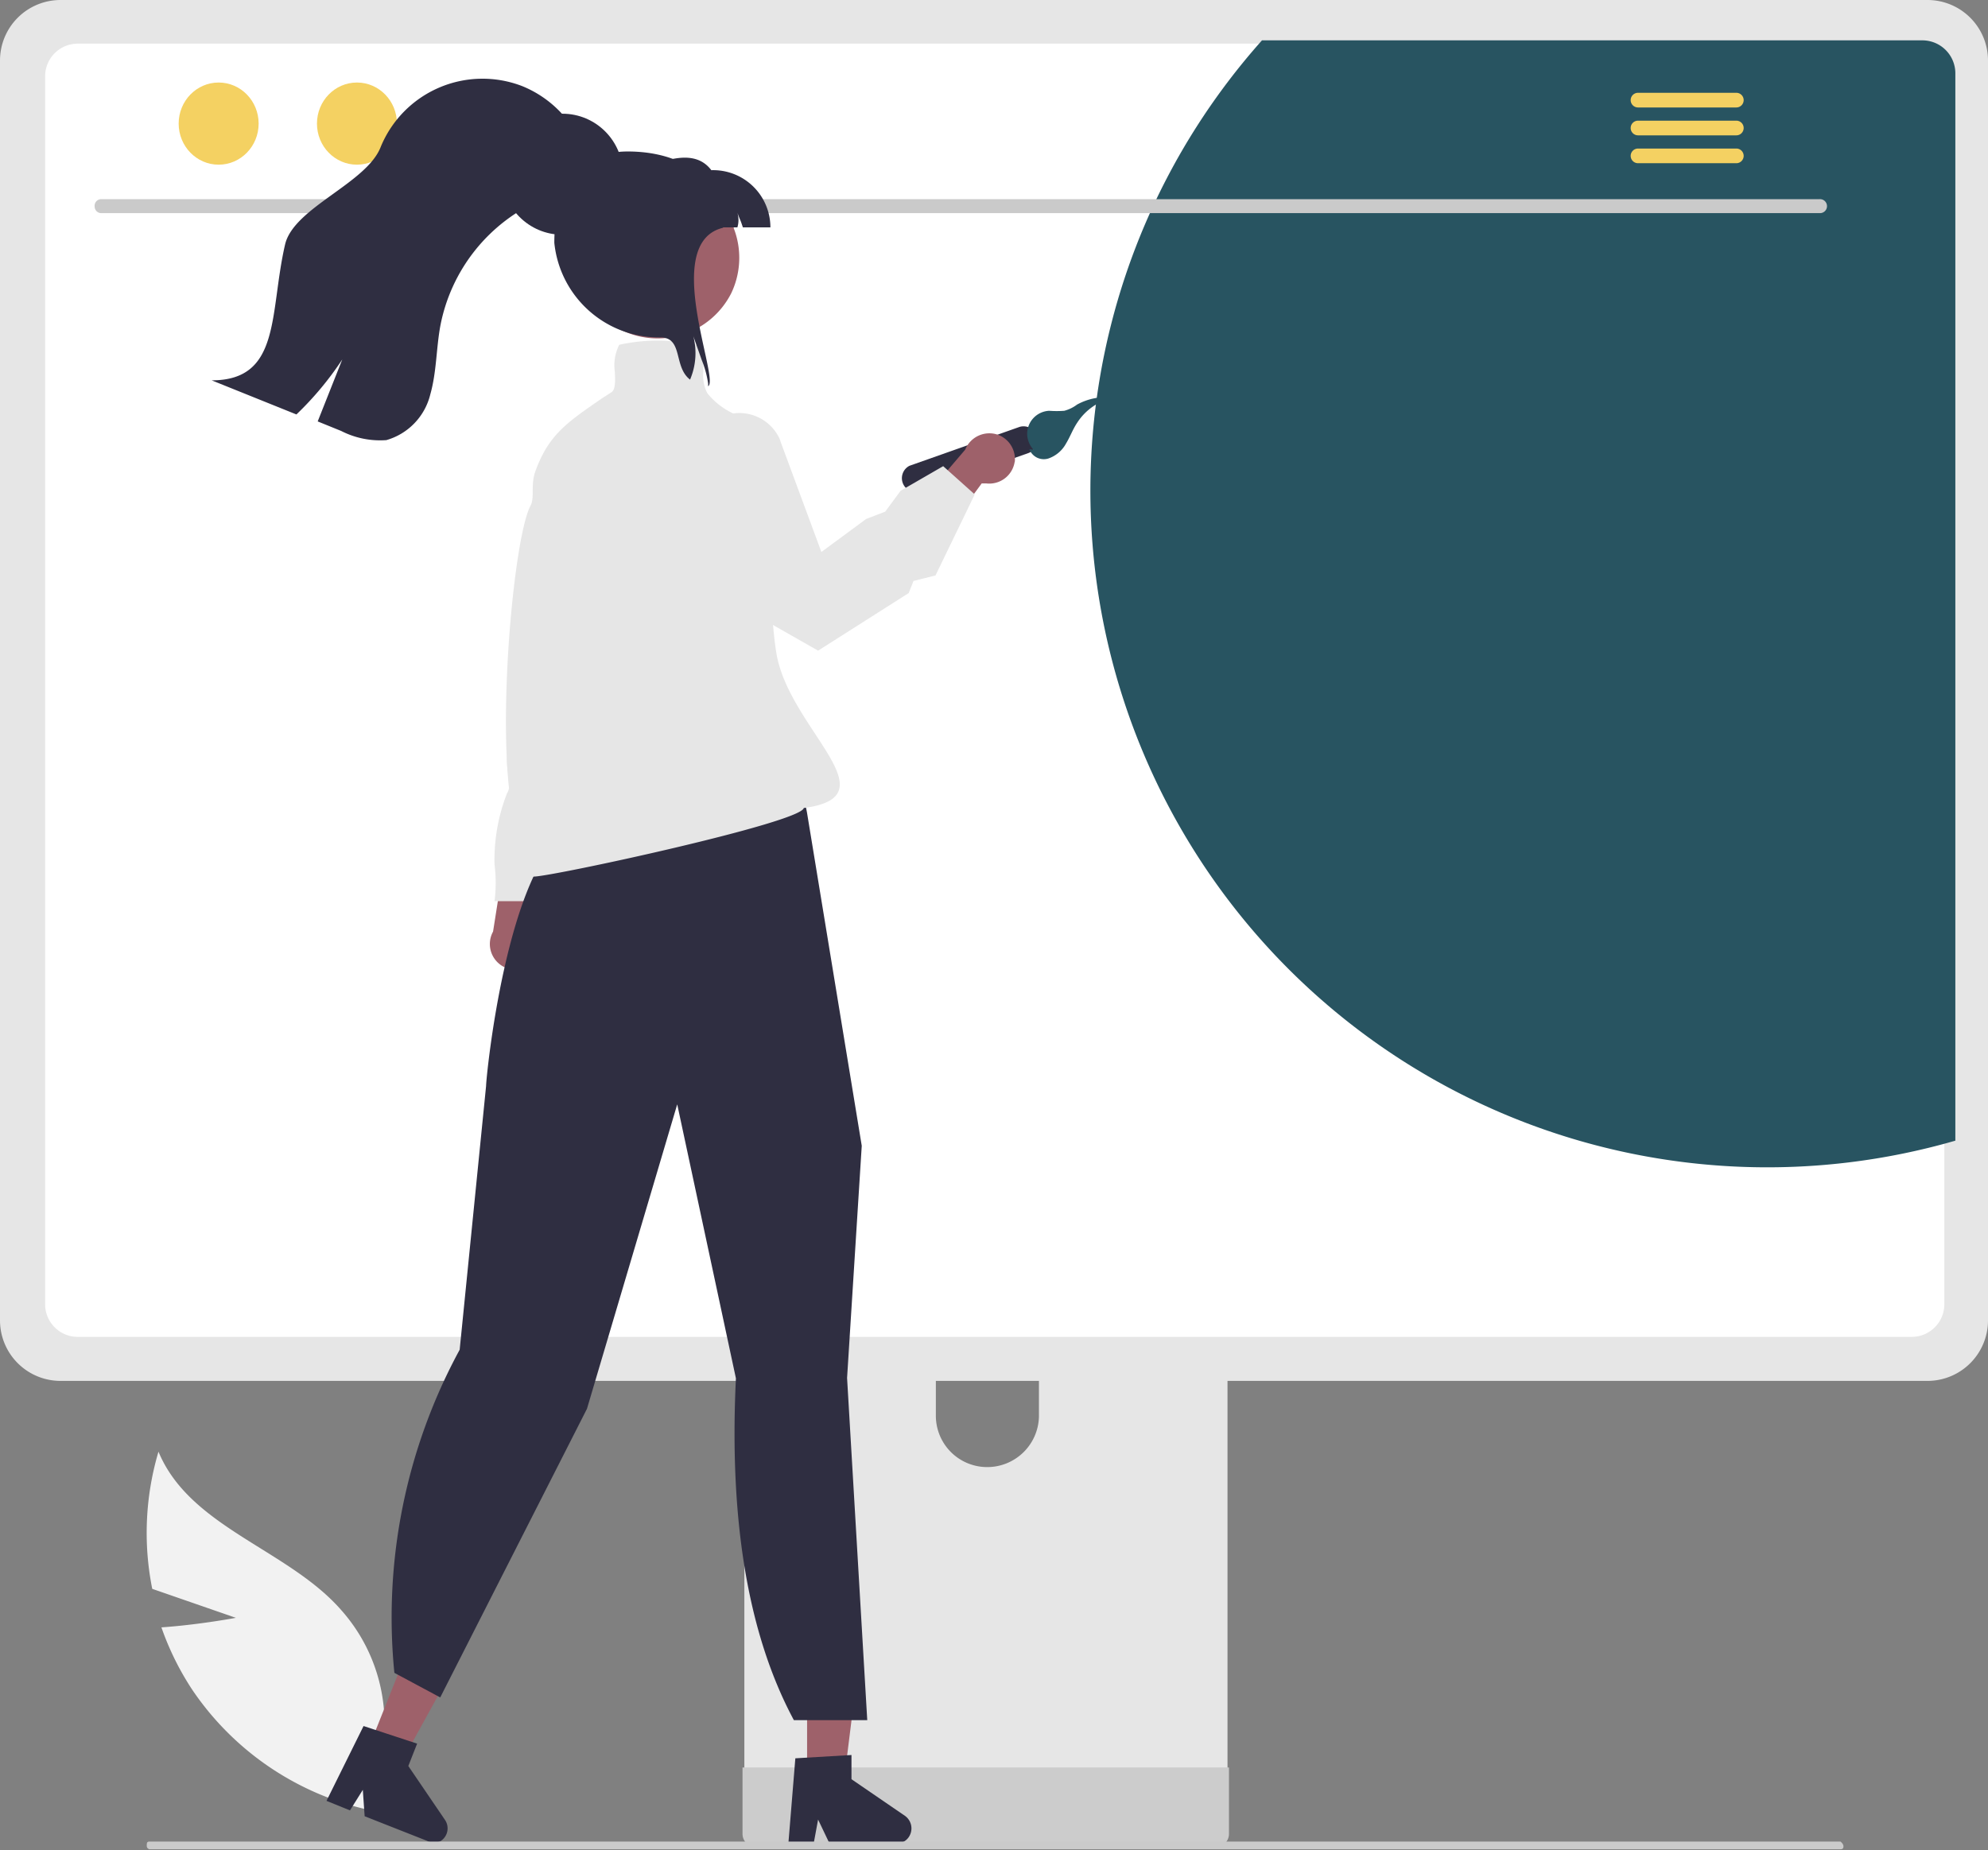 <svg xmlns="http://www.w3.org/2000/svg" viewBox="0 0 54.19 50.45"><rect x="0" y="0" width="54.19" height="50.45" fill="#808080" stroke="none"/><defs><style>.cls-1{fill:#f2f2f2;}.cls-2{fill:#e6e6e6;}.cls-3{fill:#ccc;}.cls-4{fill:#fff;}.cls-5{fill:#285461;}.cls-6{fill:#cacaca;}.cls-7{fill:#f4d162;}.cls-8{fill:#3f3d56;}.cls-9{fill:#9e616a;}.cls-10{fill:#2f2e41;}</style></defs><g id="Calque_2" data-name="Calque 2"><g id="Calque_1-2" data-name="Calque 1"><g id="undraw_add_color_re_buro" data-name="undraw add color re buro"><path id="Tracé_4041" data-name="Tracé 4041" class="cls-1" d="M6.43,44.11l-2.28-.79a7.77,7.77,0,0,1,.17-3.74c.86,2.08,3.55,2.66,5,4.34a4.67,4.67,0,0,1,1.09,3.9l.43,1.66a7.87,7.87,0,0,1-5.6-3.41,7.69,7.69,0,0,1-.84-1.7C5.42,44.3,6.43,44.11,6.43,44.11Z"/><path id="Tracé_4042" data-name="Tracé 4042" class="cls-2" d="M32.82,29.35H20.92a.63.63,0,0,0-.63.63V48.79H33.46V30a.63.63,0,0,0-.63-.64h0ZM26.91,40a1.4,1.4,0,0,1-1.4-1.4V36.46a1.41,1.41,0,1,1,2.81,0v2.17A1.41,1.41,0,0,1,26.91,40Z"/><path id="Tracé_4043" data-name="Tracé 4043" class="cls-3" d="M20.24,48.19V50a.36.36,0,0,0,.36.36H33.15A.36.36,0,0,0,33.5,50V48.19Z"/><path id="Tracé_4044" data-name="Tracé 4044" class="cls-2" d="M52.54,0H1.65A1.65,1.65,0,0,0,0,1.65V36a1.65,1.65,0,0,0,1.65,1.65H52.54A1.65,1.65,0,0,0,54.19,36V1.65A1.65,1.65,0,0,0,52.54,0Z"/><path id="Tracé_4045" data-name="Tracé 4045" class="cls-4" d="M52.11,1.19h-50a.89.89,0,0,0-.88.89V35.56a.89.89,0,0,0,.88.89h50a.89.89,0,0,0,.89-.89V2.08a.89.89,0,0,0-.89-.89Z"/><path id="Tracé_4046" data-name="Tracé 4046" class="cls-5" d="M53.3,2V31.1a18.45,18.45,0,0,1-18.9-30h18A.9.9,0,0,1,53.3,2Z"/><path id="Tracé_4047" data-name="Tracé 4047" class="cls-6" d="M49.6,5.81H2.78a.18.18,0,0,1-.2-.18.18.18,0,0,1,.17-.2H49.6a.19.19,0,0,1,.2.17.19.19,0,0,1-.17.21Z"/><ellipse id="Ellipse_147" data-name="Ellipse 147" class="cls-7" cx="5.96" cy="3.37" rx="1.09" ry="1.12"/><ellipse id="Ellipse_148" data-name="Ellipse 148" class="cls-7" cx="9.73" cy="3.37" rx="1.09" ry="1.12"/><ellipse id="Ellipse_149" data-name="Ellipse 149" class="cls-8" cx="13.5" cy="3.37" rx="1.09" ry="1.12"/><path id="Tracé_4048" data-name="Tracé 4048" class="cls-7" d="M47.33,2.53H44.65a.2.2,0,1,0,0,.4h2.68a.2.2,0,0,0,0-.4Z"/><path id="Tracé_4049" data-name="Tracé 4049" class="cls-7" d="M47.33,3.29H44.65a.2.2,0,0,0,0,.4h2.68a.2.2,0,1,0,0-.4Z"/><path id="Tracé_4050" data-name="Tracé 4050" class="cls-7" d="M47.33,4.05H44.65a.2.2,0,1,0,0,.4h2.68a.2.2,0,0,0,0-.4Z"/><path id="Tracé_4051" data-name="Tracé 4051" class="cls-9" d="M14.59,26.21a.71.71,0,0,0,0-1l-.1-.07L15,22.74l-1.21.44-.35,2.22a.7.7,0,0,0,1.13.81Z"/><path id="Tracé_4052" data-name="Tracé 4052" class="cls-2" d="M17.5,16.11,17,17.36s.21,1.25-.14,1.52-.21.28-.21.49a1,1,0,0,1-.41.76,37.41,37.41,0,0,0-1.53,4.44H13.48a3.94,3.94,0,0,0,0-1,5,5,0,0,1,.34-1.94c.14-.21,0-.49,0-.9s.28-.63.28-1.32.83-6.1.76-6.72.69-1.18.69-1.18h.7Z"/><path id="Tracé_4053" data-name="Tracé 4053" class="cls-9" d="M22,48.6h1l.46-3.7H22Z"/><path id="Tracé_4054" data-name="Tracé 4054" class="cls-10" d="M21.68,47.94l1.53-.09v.66l1.46,1a.42.42,0,0,1,.1.58.39.39,0,0,1-.33.17H22.61l-.31-.65-.12.65h-.69Z"/><path id="Tracé_4055" data-name="Tracé 4055" class="cls-9" d="M10,47.78l.89.36,1.8-3.27-1.32-.53Z"/><path id="Tracé_4056" data-name="Tracé 4056" class="cls-10" d="M9.91,47.06l1.46.48-.24.61,1,1.47a.41.41,0,0,1-.11.57.4.4,0,0,1-.38,0l-1.7-.67-.05-.72-.35.56-.64-.26Z"/><path id="Tracé_4057" data-name="Tracé 4057" class="cls-10" d="M20.06,37.58l-1.6-7.47L16,38.41l-4,7.87,0,0-1.25-.67a15.29,15.29,0,0,1,1.78-8.81l.72-7.19c0-.25.57-6,2.29-7l.5-1.15,5-1.24,0,0A3.87,3.87,0,0,1,22,22.17l1.49,9.07h0l-.4,6.33.55,9.33h-2C20.4,44.59,19.87,41.48,20.06,37.58Z"/><path id="Tracé_4058" data-name="Tracé 4058" class="cls-10" d="M24.79,12.7l3-1.06a.38.38,0,0,1,.47.24.38.38,0,0,1-.22.47l-3,1.06a.38.38,0,0,1-.25-.71Z"/><path id="Tracé_4059" data-name="Tracé 4059" class="cls-5" d="M28.06,12.25a.42.42,0,0,0,.52.25.87.87,0,0,0,.48-.41c.11-.18.18-.38.3-.56a1.57,1.57,0,0,1,1-.69,1.66,1.66,0,0,0-1,.19,1,1,0,0,1-.35.17,2.8,2.8,0,0,1-.41,0,.63.63,0,0,0-.6.66.66.66,0,0,0,.17.4"/><path id="Tracé_4060" data-name="Tracé 4060" class="cls-9" d="M27.66,12.58a.7.7,0,0,1-.78.6l-.12,0-1.47,2-.44-1.21,1.46-1.71a.71.71,0,0,1,.91-.4.71.71,0,0,1,.44.75Z"/><path id="Tracé_4061" data-name="Tracé 4061" class="cls-2" d="M14.55,23.9c-.14,0-.22,0-.25-.08s0-.2.12-.32.24-.26.16-.27c-1.33-.17-.7-8.36-.12-9.44.12-.22,0-.56.13-.93.36-1,.85-1.33,1.82-2l.25-.16c.12-.07.11-.31.1-.56a1.24,1.24,0,0,1,.12-.74v0h0a4.89,4.89,0,0,1,2.1,0h0a1.21,1.21,0,0,1,.19.75,1.06,1.06,0,0,0,.11.57,2,2,0,0,0,1.45.74h0v0c.48.9.1,4.25.43,6.33s3.2,3.92.75,4.24a0,0,0,0,1,0,0C21.84,22.43,15.05,23.9,14.55,23.9Z"/><path id="Tracé_4062" data-name="Tracé 4062" class="cls-2" d="M22.3,17.74,21,17C18.67,15.4,18.1,14.13,18,13.34A1.69,1.69,0,0,1,18.42,12h0l1.19-.61a1.21,1.21,0,0,1,1.62.53.69.69,0,0,1,.05.13l1.11,3,1.22-.9.52-.2.42-.57,1.16-.67.86.77L25.5,15.69l-.6.15-.13.33h0Z"/><path id="Tracé_4063" data-name="Tracé 4063" class="cls-9" d="M19.93,8A2.25,2.25,0,1,1,19,5a2.3,2.3,0,0,1,1,1.14s0,0,0,.08A2.24,2.24,0,0,1,19.93,8Z"/><path id="Tracé_4064" data-name="Tracé 4064" class="cls-10" d="M20.25,6.2c-.09-.27-.05-.13-.15-.4a.69.69,0,0,1,0,.4H17.39V4.64c.79-.31,1.56-.58,2,0A1.56,1.56,0,0,1,21,6.2Z"/><path id="Tracé_4065" data-name="Tracé 4065" class="cls-10" d="M19.3,10.53a.28.28,0,0,0,0-.09,2.72,2.72,0,0,0-.17-.62l-.23-.65a1.84,1.84,0,0,1-.09,1.18C18.35,10,18.63,9.2,18,9.2a2.87,2.87,0,0,1-2.89-2.58c0-1.42.61-2.49,2-2.49s2.57.66,2.6,2.08C18,6.62,19.64,10.38,19.3,10.53Z"/><circle id="Ellipse_150" data-name="Ellipse 150" class="cls-10" cx="15.33" cy="4.75" r="1.65"/><path id="Tracé_4066" data-name="Tracé 4066" class="cls-10" d="M15.89,4.82a2.9,2.9,0,0,1-1.13.62A4.72,4.72,0,0,0,12,8.9c-.11.61-.1,1.25-.27,1.85A1.72,1.72,0,0,1,10.53,12a2.33,2.33,0,0,1-1.23-.25l-.64-.26.67-1.69A8.69,8.69,0,0,1,8.08,11.3l-2.31-.93c1.9,0,1.57-1.84,2-3.7C8,5.66,10,5,10.38,4a3,3,0,0,1,3.86-1.65,3,3,0,0,1,1.52,1.38C16.15,3.88,16.16,4.49,15.89,4.82Z"/><path id="Tracé_4067" data-name="Tracé 4067" class="cls-6" d="M50.17,50.42l-46.1,0S4,50.4,4,50.33s0-.12.07-.12l46.1,0s.08.06.08.13S50.21,50.42,50.17,50.42Z"/></g></g></g></svg>